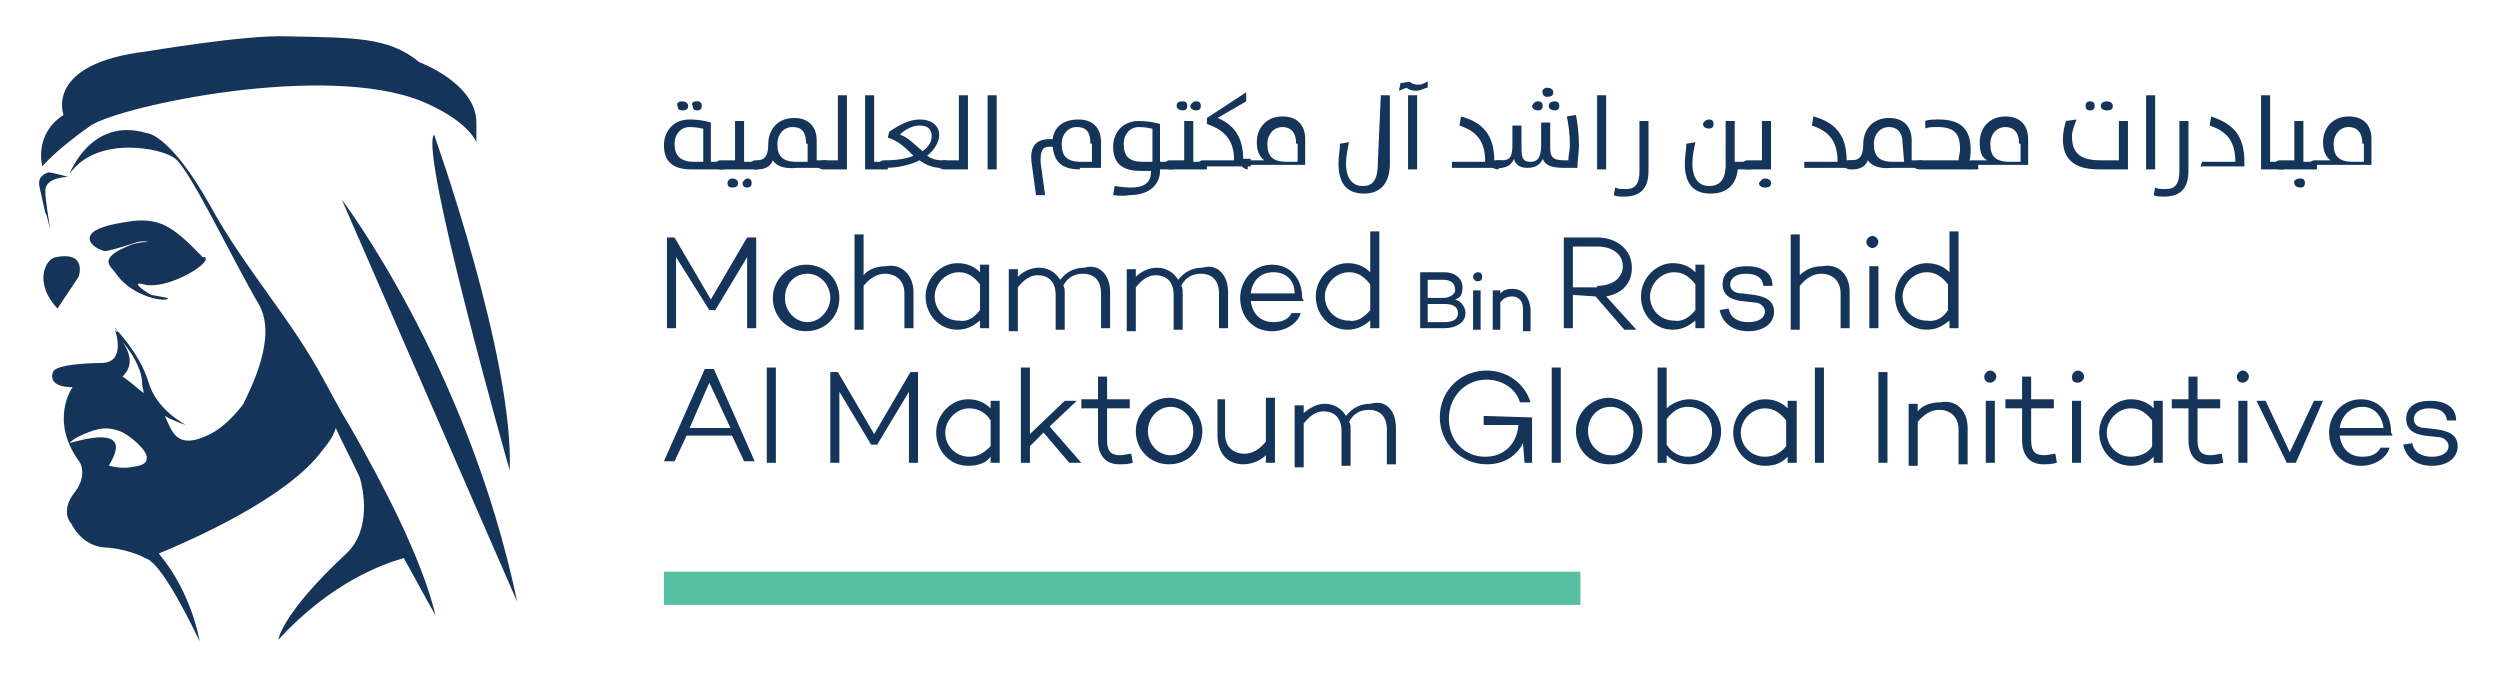 <svg xmlns="http://www.w3.org/2000/svg" xmlns:xlink="http://www.w3.org/1999/xlink" id="Layer_1" x="0px" y="0px" width="165.3px" height="45px" viewBox="0 0 165.3 45" xml:space="preserve"><g>	<path fill="#15345A" d="M6,8.3C8,7,21.5,4.1,27.9,6.7c3.1,1.3,3.6,2.7,3.6,2.7V8.1c0-2.6-3.8-4-3.8-4c-2-1.7-4.5-1.6-8.8-1.7  c-2.7-0.1-9.2,1-9.2,1C2.9,4.2,4.2,7.6,4.2,7.6c-2,1.3-1.4,3.4-1.4,3.4S3.7,9.9,6,8.3 M3.3,15.1c0-0.2-0.3-1.8-0.3-2.4  c-0.1-1,1.5-1,1.5-1s-1-0.3-1.3-0.3c-0.3,0.1-0.7,0.3-0.6,0.9c0.1,0.5,0.3,1.3,0.4,1.8C3.1,14.1,3.3,15.2,3.3,15.1 M34.2,39.8  c-3.3-15.7-11.6-26.6-11.6-26.6L34.2,39.8z"></path>	<path fill="#15345A" d="M33.7,31.1c0.3-7.4-5-22.2-5-22.2C27.7,10,33.7,31.1,33.7,31.1 M3.8,20.4l0.8-1.2l0.6-0.9  c0,0,0.6-1.7-1.5-1.3C3,17.1,2.2,18.7,3.8,20.4"></path>	<path fill="#15345A" d="M23.2,28.3c-0.8-1.3-1.4-2.5-1.8-3.2c-2.2-4.1-5.2-7.3-7.5-11.5c-2.7-4.8-4.2-4.8-4.2-4.8  C6,7.7,4.6,11.5,4.6,11.5c1.8-2.6,6.2-1.7,7-1c1,0.8,3.8,6.7,5.5,9.6c1.3,2.2-0.6,5.7-1,6.6c-0.6,0.8-1.4,1.6-2.2,2  c-2.2,1.1-2.5-0.1-3-1.2c0.7,0.4,1.4,0.6,1.4,0.6s-2-1-2.5-2.9c-0.6-1.9-2.2-3.5-2.2-3.5c0.1,0,0.1,0.1,0.2,0.2  c-0.1,0.1-0.1,0-0.2-0.1c0,0,0.8,2.2-0.9,2.2c0,0-3,0-3.2,0.6c-0.2,0.6,0.2,1,1.3,1c0,0-1.6,2.2,0.5,5c0,0,0.5,0.9-0.4,2  c-0.7,0.9-0.5,1.7-0.2,2c0.3,0.6,1,1.5,2.2,1.6c0.7,0,2,0.3,2.7,0.7c0.2,0.1,1,0.1,3.6,5.5c0,0-0.5-3.2-2.7-5.8  c2.4-1,8.5-3.7,10.8-6.8c0.5-0.6,0.8-1.1,0.9-1.5c0.5,1.1,1.1,2.2,1.6,3.3c0.2,0.7,0.8,3.4-0.9,5c-4.3,4-4.5,5.7-4.5,5.7  c3.5-3.8,6.9-5,8.3-5.4c1.2,2.2,2.1,3.8,2.1,3.8C27.9,36.9,25.2,31.8,23.2,28.3 M9.4,25.4c0,0.2,0.1,0.4,0.1,0.6  c-0.6-0.5-1.2-1-1.4-1.1c0.3-0.3,0.9-1,0-2.3C8.7,23.3,9.4,24.4,9.4,25.4 M8.6,30.9c-0.7,0.1-1.3-0.1-1.4-0.1s2.2-2.9-2.6-1.5  c0.1-0.1,0.2-0.3,1.2-0.7c1-0.4,1.5-0.3,2.1-0.1c0.6,0.2,1.9,1.3,1.8,1.8C9.7,30.7,9.3,30.8,8.6,30.9"></path>	<path fill="#15345A" d="M9.5,18.8c1.4,0.4,4.2-1.2,4.1-1.7c0-0.1,0-0.1-0.1-0.1h-0.1c-0.6-0.6-1.5-1.6-2.5-2.1  c-1.1-0.5-2.1-0.3-2.7-0.2c-0.6,0.1-1.7,0.3-2.1,0.7C5.5,16,6.6,16.6,7,16.6C7.6,16.5,9.1,16,9.1,16c0.1,0,0.3-0.1,0.7,0  c-0.5,0-1,0.1-1.4,0.3c-1.9,0.8-1.1,1.3-0.8,1.7c1,1.5,2.9,1.9,3.4,1.8c0.4-0.1-0.5-0.2-1-0.3C9.3,19.1,8.7,18.6,9.5,18.8   M45.7,11.2c-1.3,0-1.8-0.6-1.8-1.6c0-0.9,0.6-1.7,1.7-1.7c0.8,0,1.4,0.2,1.4,0.2v2.6h0.9v0.5L45.7,11.2L45.7,11.2z M46.4,8.5  c0,0-0.3-0.1-0.8-0.1c-0.6,0-1,0.5-1,1.1c0,0.8,0.4,1.2,1.3,1.2h0.6V8.5z M45.1,6.7c0.2,0,0.4,0.1,0.4,0.3c0,0.2-0.1,0.3-0.4,0.3  c-0.2,0-0.3-0.1-0.3-0.3C44.7,6.8,44.9,6.7,45.1,6.7 M46.1,6.7c0.2,0,0.3,0.1,0.3,0.3c0,0.2-0.1,0.3-0.3,0.3  c-0.2,0-0.3-0.1-0.3-0.3C45.7,6.8,45.8,6.7,46.1,6.7"></path>	<path fill="#15345A" d="M47.2,10.9c0-0.1,0.3-0.3,0.4-0.3h1V8h0.6v2.7h0.9v0.5h-2.5C47.5,11.2,47.2,11.1,47.2,10.9 M48.4,11.8  c0.2,0,0.4,0.1,0.4,0.3c0,0.2-0.1,0.3-0.4,0.3c-0.2,0-0.3-0.1-0.3-0.3C48.1,12,48.2,11.8,48.4,11.8 M49.4,11.8  c0.2,0,0.3,0.1,0.3,0.3c0,0.2-0.1,0.3-0.3,0.3c-0.2,0-0.3-0.1-0.3-0.3C49.1,12,49.3,11.8,49.4,11.8"></path>	<path fill="#15345A" d="M51.1,10.6c-0.1,0.3-0.4,0.6-1,0.6h-0.2c-0.1,0-0.4-0.1-0.4-0.3c0-0.1,0.3-0.3,0.4-0.3H50  c0.5,0,0.8-0.2,0.8-1.1c0-0.9,0.6-1.7,1.7-1.7c1,0,1.5,0.6,1.5,1.5v1.3h0.7v0.5h-2C51.7,11.2,51.3,10.9,51.1,10.6 M53.3,9.5  c0-0.8-0.3-1.1-0.9-1.1c-0.6,0-1,0.5-1,1.1c0,0.8,0.3,1.2,1.3,1.2h0.7V9.5z"></path>	<path fill="#15345A" d="M54.4,11.2c-0.1,0-0.4-0.1-0.4-0.3c0-0.1,0.3-0.3,0.4-0.3h1V6.3H56v4.9H54.4z M57.2,6.3h0.6v4.4h0.9v0.5  h-1.5V6.3z"></path>	<path fill="#15345A" d="M58.4,11.2c-0.1,0-0.4-0.1-0.4-0.3c0-0.1,0.3-0.3,0.4-0.3h0.1c0.8,0,1.4-0.1,1.9-0.3c-0.5-0.5-1-1-1.7-1.2  l0.1-0.4c0.6-0.4,1.3-0.8,2-0.8c0.9,0,1.3,0.5,1.3,1c0,0.5-0.3,1-0.8,1.4c0.3,0.2,0.6,0.3,1,0.3h0.3v0.5h-0.4c-0.5,0-1-0.2-1.4-0.5  c-0.6,0.3-1.4,0.5-2.3,0.5L58.4,11.2L58.4,11.2z M61,10c0.4-0.3,0.6-0.6,0.6-1c0-0.4-0.2-0.7-0.8-0.7c-0.5,0-1,0.3-1.3,0.6  C60.1,9.1,60.5,9.6,61,10"></path>	<path fill="#15345A" d="M62.4,11.2c-0.1,0-0.4-0.1-0.4-0.3c0-0.1,0.3-0.3,0.4-0.3h1V6.3h0.6v4.9H62.4z M65.3,6.3h0.6v4.9h-0.6V6.3z   M71.4,11.2c-1.3,0-1.7-0.6-1.8-1.5h-0.2c-0.5,0-0.6,0.3-0.6,1l0.3,2.2h-0.6l-0.3-2.2c-0.1-0.9,0.2-1.5,1.2-1.5h0.2  c0.1-0.8,0.7-1.3,1.7-1.3c1,0,1.5,0.6,1.5,1.5v1.7H71.4z M72.1,9.5c0-0.8-0.3-1.1-0.9-1.1c-0.6,0-1,0.5-1,1.1  c0,0.8,0.3,1.2,1.3,1.2h0.7V9.5z M73.6,12.9l0.1-0.6c0,0,0.6,0.1,1.1,0.1c0.8,0,1.3-0.3,1.3-1v-0.1h-0.7c-1.3,0-1.8-0.6-1.8-1.6  c0-0.9,0.6-1.7,1.7-1.7c0.8,0,1.4,0.2,1.4,0.2v2.5h0.9v0.5h-0.9v0.1c0,0.8-0.6,1.6-2,1.6C74.2,13,73.6,12.9,73.6,12.9 M76.1,8.5  c0,0-0.3-0.1-0.8-0.1c-0.6,0-1,0.5-1,1.1c0,0.8,0.3,1.2,1.3,1.2h0.6V8.5z"></path>	<path fill="#15345A" d="M76.9,10.9c0-0.1,0.3-0.3,0.4-0.3h1V8h0.6v2.7h0.9v0.5h-2.5C77.2,11.2,76.9,11.1,76.9,10.9 M78.2,6.7  c0.2,0,0.3,0.1,0.3,0.3c0,0.2-0.1,0.3-0.3,0.3S77.8,7.2,77.8,7C77.8,6.8,77.9,6.7,78.2,6.7 M79.1,6.7c0.2,0,0.3,0.1,0.3,0.3  c0,0.2-0.1,0.3-0.3,0.3c-0.2,0-0.4-0.1-0.4-0.3C78.8,6.8,78.9,6.7,79.1,6.7"></path>	<path fill="#15345A" d="M79.5,11.2c-0.1,0-0.4-0.1-0.4-0.3c0-0.1,0.3-0.3,0.4-0.3h2.1c0-1.3-0.6-2-1.8-2.4V7.8l2.6-1.7v0.6  l-1.9,1.1c1,0.4,1.7,1.2,1.7,2.7h0.5v0.5h-3.1L79.5,11.2L79.5,11.2z"></path>	<path fill="#15345A" d="M82.5,11.2c-0.1,0-0.4-0.1-0.4-0.3c0-0.1,0.3-0.3,0.4-0.3h1.1c-0.3-0.2-0.5-0.6-0.5-1.2  c0-0.9,0.6-1.7,1.7-1.7c1,0,1.5,0.6,1.5,1.5v1.7h-3.8L82.5,11.2L82.5,11.2z M85.7,9.5c0-0.8-0.4-1.1-0.9-1.1c-0.6,0-1,0.5-1,1.1  c0,0.8,0.3,1.2,1.3,1.2h0.7V9.5z M91.3,6.3h0.6v4.5c0,1.4-0.7,2-1.7,2s-1.7-0.5-1.7-2c0-0.5,0.1-0.9,0.1-1.3l0.6-0.1  c-0.1,0.5-0.2,0.9-0.2,1.4c0,1.2,0.6,1.5,1.1,1.5c0.6,0,1-0.3,1-1.5L91.3,6.3L91.3,6.3z M92.6,5.5l0.6-0.1c0.1,0.1,0.3,0.2,0.6,0.2  c0.3,0,0.5-0.2,0.6-0.2v0.4C94.2,5.8,94,6,93.6,6c-0.3,0-0.5-0.1-0.6-0.2L92.5,6L92.6,5.5L92.6,5.5z M93.1,6.3h0.6v4.9h-0.6V6.3z   M96,10.7h2.2c0-1.3-0.5-2-1.7-2.4l0.1-0.6c1.5,0.4,2.2,1.3,2.2,2.9h0.5v0.5h-3.3L96,10.7L96,10.7L96,10.7z"></path>	<path fill="#15345A" d="M99,11.2c-0.1,0-0.4-0.1-0.4-0.3c0-0.1,0.3-0.3,0.4-0.3h0.3c0.5,0,0.7-0.2,0.7-1V8.3h0.6v1.3  c0,0.7,0,1.1,0.6,1.1c0.4,0,0.7-0.2,0.7-1.1V8.1h0.6v1.7c0,0.7,0.3,0.8,1,0.8h0.2c0-0.3,0.1-0.7,0.1-1c0-0.8-0.1-1.4-0.2-1.9  l0.6-0.1c0.1,0.5,0.2,1.2,0.2,2c0,0.5-0.1,1-0.1,1.5h-0.8c-0.8,0-1.3-0.1-1.5-0.6c-0.1,0.3-0.4,0.6-1,0.6c-0.5,0-0.8-0.2-0.9-0.6  c-0.1,0.3-0.4,0.6-0.9,0.6L99,11.2L99,11.2L99,11.2z M101.7,6.7c0.2,0,0.3,0.1,0.3,0.3c0,0.2-0.1,0.3-0.3,0.3  c-0.2,0-0.4-0.1-0.4-0.3C101.4,6.8,101.5,6.7,101.7,6.7 M102.3,5.8c0.2,0,0.4,0.1,0.4,0.3s-0.1,0.3-0.4,0.3c-0.2,0-0.3-0.1-0.3-0.3  C101.9,6,102.1,5.8,102.3,5.8 M102.8,6.7c0.2,0,0.3,0.1,0.3,0.3c0,0.2-0.1,0.3-0.3,0.3c-0.2,0-0.4-0.1-0.4-0.3  C102.4,6.8,102.6,6.7,102.8,6.7 M105.6,6.3h0.6v4.9h-0.6V6.3z M106.7,12.9l0.1-0.5c0.2,0.1,0.4,0.1,0.7,0.1c0.6,0,0.9-0.3,0.9-1.2  V8h0.6v3.3c0,1-0.4,1.7-1.6,1.7C107.1,13,106.9,13,106.7,12.9 M114.9,10.7h0.9v0.5h-0.9c-0.1,1-0.7,1.6-1.8,1.6c-1,0-1.7-0.5-1.7-2  c0-0.5,0.1-0.9,0.1-1.3l0.6-0.1c-0.1,0.5-0.2,0.9-0.2,1.4c0,1.2,0.6,1.5,1.1,1.5c0.6,0,1.1-0.3,1.1-1.4V8h0.6v2.7H114.9L114.9,10.7  z M113,7.9c0.2,0,0.3,0.1,0.3,0.3c0,0.2-0.1,0.3-0.3,0.3c-0.2,0-0.4-0.1-0.4-0.3C112.6,8.1,112.8,7.9,113,7.9"></path>	<path fill="#15345A" d="M115.5,11.2c-0.1,0-0.4-0.1-0.4-0.3c0-0.1,0.3-0.3,0.4-0.3h1V8h0.6v3.2H115.5z M116.7,11.8  c0.2,0,0.4,0.1,0.4,0.3s-0.1,0.3-0.4,0.3c-0.2,0-0.4-0.1-0.4-0.3C116.4,12,116.5,11.8,116.7,11.8 M119.3,10.7h2.2  c0-1.3-0.5-2-1.7-2.4l0.1-0.6c1.5,0.4,2.2,1.3,2.2,2.9h0.5v0.5h-3.3L119.3,10.7L119.3,10.7L119.3,10.7z"></path>	<path fill="#15345A" d="M123.5,10.6c-0.1,0.3-0.4,0.6-1,0.6h-0.2c-0.1,0-0.4-0.1-0.4-0.3c0-0.1,0.3-0.3,0.4-0.3h0.1  c0.5,0,0.8-0.2,0.8-1.1c0-0.9,0.6-1.7,1.7-1.7c1,0,1.5,0.6,1.5,1.5v1.3h0.7v0.5h-2C124.2,11.2,123.7,10.9,123.5,10.6 M125.8,9.5  c0-0.8-0.4-1.1-0.9-1.1c-0.6,0-1,0.5-1,1.1c0,0.8,0.3,1.2,1.3,1.2h0.7L125.8,9.5L125.8,9.5z"></path>	<path fill="#15345A" d="M126.5,10.9c0-0.1,0.3-0.3,0.4-0.3h2.6c0-0.2,0.1-0.5,0.1-0.7c0-1-0.3-1.5-1.5-1.5c-0.3,0-0.6,0-0.8,0.1V8  c0.2-0.1,0.6-0.1,0.9-0.1c1.5,0,2.1,0.7,2.1,2c0,0.2,0,0.5-0.1,0.8h0.6v0.5h-3.8C126.7,11.2,126.5,11.1,126.5,10.9"></path>	<path fill="#15345A" d="M130.3,11.2c-0.1,0-0.4-0.1-0.4-0.3c0-0.1,0.3-0.3,0.4-0.3h1.1c-0.4-0.2-0.5-0.6-0.5-1.2  c0-0.9,0.6-1.7,1.7-1.7c1,0,1.5,0.6,1.5,1.5v1.7h-3.8L130.3,11.2L130.3,11.2z M133.5,9.5c0-0.8-0.4-1.1-0.9-1.1c-0.6,0-1,0.5-1,1.1  c0,0.8,0.3,1.2,1.3,1.2h0.7V9.5z M138.8,11.2c-1.7,0-2.4-0.7-2.4-2c0-0.4,0.1-0.9,0.2-1.2l0.7-0.1C137.2,8.2,137,8.6,137,9  c0,1,0.4,1.6,1.9,1.6h1.2V8h0.6v3.2H138.8L138.8,11.2z M138.2,6.7c0.2,0,0.3,0.1,0.3,0.3c0,0.2-0.1,0.3-0.3,0.3  c-0.2,0-0.3-0.1-0.3-0.3C137.9,6.8,138,6.7,138.2,6.7 M139.3,6.7c0.2,0,0.4,0.1,0.4,0.3c0,0.2-0.1,0.3-0.4,0.3  c-0.2,0-0.4-0.1-0.4-0.3C138.9,6.8,139.1,6.7,139.3,6.7 M141.9,6.3h0.6v4.9h-0.6V6.3z M142.4,12.9l0.1-0.5c0.2,0.1,0.4,0.1,0.7,0.1  c0.6,0,0.9-0.3,0.9-1.2V8h0.6v3.3c0,1-0.4,1.7-1.6,1.7C142.9,13,142.6,13,142.4,12.9 M145.6,10.7h2.2c0-1.3-0.5-2-1.7-2.4l0.1-0.6  c1.5,0.5,2.2,1.3,2.2,3v0.3h-2.9L145.6,10.7L145.6,10.7z M149.5,6.3h0.6v4.4h0.9v0.5h-1.5V6.3z"></path>	<path fill="#15345A" d="M150.7,11.2c-0.1,0-0.4-0.1-0.4-0.3c0-0.1,0.3-0.3,0.4-0.3h1V8h0.6v2.7h0.9v0.5H150.7z M152.1,11.8  c0.2,0,0.3,0.1,0.3,0.3s-0.1,0.3-0.3,0.3s-0.4-0.1-0.4-0.3C151.6,12,151.8,11.8,152.1,11.8"></path>	<path fill="#15345A" d="M153,11.2c-0.1,0-0.4-0.1-0.4-0.3c0-0.1,0.3-0.3,0.4-0.3h1.1c-0.3-0.2-0.5-0.6-0.5-1.2  c0-0.9,0.6-1.7,1.7-1.7c1,0,1.5,0.6,1.5,1.5v1.7H153L153,11.2L153,11.2z M156.2,9.5c0-0.8-0.4-1.1-0.9-1.1c-0.6,0-1,0.5-1,1.1  c0,0.8,0.3,1.2,1.3,1.2h0.7V9.5z M50,21.7h-0.6V17l-2.1,3.5h-0.4L44.7,17v4.7h-0.6v-6h0.5l2.4,4.1l2.4-4.1H50L50,21.7z M55.5,19.7  c0,1.3-1,2.2-2.2,2.2c-1.3,0-2.2-1-2.2-2.2c0-1.2,1-2.2,2.2-2.2C54.5,17.5,55.5,18.4,55.5,19.7 M54.9,19.7c0-0.9-0.7-1.6-1.5-1.6  c-0.9,0-1.5,0.7-1.5,1.6s0.7,1.6,1.5,1.6C54.2,21.3,54.9,20.5,54.9,19.7 M60.4,19.3v2.4h-0.6v-2.3c0-0.8-0.5-1.3-1.3-1.3  c-0.5,0-1,0.3-1.4,0.8v2.9h-0.6v-6.3h0.6v2.7c0.3-0.4,0.9-0.6,1.5-0.6C59.6,17.4,60.4,18.2,60.4,19.3 M65.4,21.7h-0.6v-0.5  c-0.4,0.3-0.8,0.6-1.5,0.6c-1.2,0-2.1-1-2.1-2.2c0-1.2,1-2.2,2.1-2.2c0.6,0,1.1,0.2,1.5,0.6v-0.5h0.6V21.7z M64.8,20.5v-1.7  C64.4,18.3,64,18,63.4,18c-0.9,0-1.6,0.8-1.6,1.6c0,0.9,0.7,1.6,1.6,1.6C64,21.3,64.4,21,64.8,20.5 M73.4,19.3v2.4h-0.6v-2.3  c0-0.8-0.4-1.3-1.2-1.3c-0.5,0-1,0.2-1.3,0.8c0.1,0.1,0.1,0.3,0.1,0.5v2.4h-0.6v-2.3c0-0.8-0.4-1.3-1.2-1.3c-0.5,0-0.9,0.3-1.3,0.8  v2.9h-0.6v-4.1h0.6v0.5c0.3-0.3,0.8-0.6,1.4-0.6c0.6,0,1.1,0.3,1.4,0.8c0.4-0.5,0.9-0.8,1.6-0.8C72.7,17.4,73.4,18.2,73.4,19.3   M81.2,19.3v2.4h-0.6v-2.3c0-0.8-0.4-1.3-1.2-1.3c-0.5,0-1,0.2-1.3,0.8c0.1,0.1,0.1,0.3,0.1,0.5v2.4h-0.6v-2.3  c0-0.8-0.4-1.3-1.2-1.3c-0.5,0-0.9,0.3-1.3,0.8v2.9h-0.6v-4.1h0.6v0.5c0.3-0.3,0.8-0.6,1.4-0.6s1.1,0.3,1.4,0.8  c0.4-0.5,0.9-0.8,1.6-0.8C80.5,17.4,81.2,18.2,81.2,19.3 M86.2,19.9h-3.5c0.1,0.8,0.6,1.4,1.5,1.4c0.6,0,1-0.2,1.2-0.6h0.6  c-0.2,0.7-1,1.2-1.9,1.2c-1.3,0-2.1-1-2.1-2.2c0-1.2,0.9-2.2,2.1-2.2c1.2,0,2,0.9,2,2.2L86.2,19.9L86.2,19.9z M82.7,19.4h2.9  C85.6,18.5,85,18,84.2,18C83.3,18,82.8,18.6,82.7,19.4 M91.2,21.7h-0.6v-0.5c-0.4,0.3-0.8,0.6-1.5,0.6c-1.2,0-2.1-1-2.1-2.2  c0-1.2,1-2.2,2.1-2.2c0.6,0,1.1,0.2,1.5,0.6v-2.7h0.6V21.7z M90.6,20.5v-1.7c-0.4-0.5-0.8-0.8-1.4-0.8c-0.9,0-1.6,0.8-1.6,1.6  c0,0.9,0.7,1.6,1.6,1.6C89.7,21.3,90.2,21,90.6,20.5 M96.2,19.8c0.4-0.1,0.5-0.4,0.5-0.8c0-0.6-0.5-1-1.2-1h-1.6v3.7h1.6  c0.8,0,1.4-0.4,1.4-1C96.9,20.3,96.6,19.9,96.2,19.8 M95.4,19.7h-1v-1.2h1c0.5,0,0.8,0.2,0.8,0.6C96.3,19.4,95.9,19.7,95.4,19.7   M94.4,20.1h1.1c0.6,0,0.9,0.2,0.9,0.6c0,0.4-0.3,0.6-0.9,0.6h-1.1V20.1z M97.7,18c-0.1,0-0.3,0.1-0.3,0.3c0,0.1,0.1,0.3,0.3,0.3  c0.2,0,0.3-0.1,0.3-0.3C98,18.1,97.9,18,97.7,18 M97.4,19.2h0.5v2.6h-0.5V19.2z M100,19.1c-0.4,0-0.6,0.1-0.8,0.3v-0.2h-0.5v2.6  h0.5V20c0.2-0.3,0.5-0.4,0.8-0.4c0.4,0,0.7,0.3,0.7,0.8v1.5h0.5v-1.5C101.1,19.6,100.7,19.1,100,19.1 M104,19.5v2.2h-0.6v-6h2.2  c1.3,0,2.3,0.8,2.3,2c0,1-0.6,1.7-1.7,1.9l2,2.2h-0.8l-1.9-2.2L104,19.5L104,19.5z M105.6,18.9c1,0,1.7-0.5,1.7-1.3  c0-0.8-0.7-1.3-1.7-1.3H104v2.7H105.6z M112.7,21.7h-0.6v-0.5c-0.4,0.3-0.8,0.6-1.5,0.6c-1.2,0-2.1-1-2.1-2.2c0-1.2,1-2.2,2.1-2.2  c0.6,0,1.1,0.2,1.5,0.6v-0.5h0.6V21.7z M112.1,20.5v-1.7c-0.4-0.5-0.8-0.8-1.4-0.8c-0.9,0-1.6,0.8-1.6,1.6c0,0.9,0.7,1.6,1.6,1.6  C111.2,21.3,111.7,21,112.1,20.5 M114.3,20.4c0.1,0.6,0.6,0.9,1.3,0.9c0.7,0,1.1-0.3,1.1-0.7c0-0.3-0.3-0.6-0.7-0.6l-0.9-0.1  c-0.7-0.1-1.2-0.4-1.2-1.1c0-0.8,0.6-1.2,1.6-1.2c0.8,0,1.7,0.3,1.7,1.3h-0.6c-0.1-0.6-0.5-0.8-1.2-0.8c-0.6,0-1,0.3-1,0.7  c0,0.3,0.2,0.6,0.8,0.6l0.8,0.1c0.6,0.1,1.3,0.3,1.3,1.1c0,0.8-0.7,1.3-1.7,1.3c-1,0-1.7-0.5-1.9-1.4L114.3,20.4L114.3,20.4  L114.3,20.4z M122.3,19.3v2.4h-0.6v-2.3c0-0.8-0.5-1.3-1.3-1.3c-0.5,0-1,0.3-1.4,0.8v2.9h-0.6v-6.3h0.6v2.7  c0.4-0.4,0.9-0.6,1.5-0.6C121.6,17.4,122.3,18.2,122.3,19.3 M123.4,16c0-0.2,0.2-0.4,0.4-0.4s0.4,0.2,0.4,0.4  c0,0.2-0.2,0.4-0.4,0.4S123.4,16.2,123.4,16 M124.2,21.7h-0.6v-4.1h0.6V21.7z M129.5,21.7h-0.6v-0.5c-0.4,0.3-0.8,0.6-1.5,0.6  c-1.2,0-2.1-1-2.1-2.2c0-1.2,1-2.2,2.1-2.2c0.6,0,1.1,0.2,1.5,0.6v-2.7h0.6V21.7z M128.8,20.5v-1.7c-0.4-0.5-0.8-0.8-1.4-0.8  c-0.9,0-1.6,0.8-1.6,1.6c0,0.9,0.7,1.6,1.6,1.6C128,21.3,128.5,21,128.8,20.5 M45.4,28.8l-0.8,1.7h-0.7l2.7-6.1h0.6l2.7,6.1h-0.7  l-0.8-1.7H45.4L45.4,28.8z M46.9,25.3l-1.3,3h2.7L46.9,25.3z M50.7,24.3h0.6v6.3h-0.6V24.3z M60.7,30.6h-0.6v-4.7L58,29.4h-0.4  l-2.1-3.5v4.7h-0.6v-6h0.5l2.4,4.1l2.4-4.1h0.5L60.7,30.6z M66.1,30.6h-0.6v-0.4c-0.3,0.4-0.8,0.6-1.5,0.6c-1.2,0-2.1-1-2.1-2.2  c0-1.2,1-2.2,2.1-2.2c0.6,0,1.1,0.2,1.5,0.6v-0.5h0.6V30.6z M65.5,29.5v-1.7c-0.3-0.5-0.8-0.8-1.4-0.8c-0.9,0-1.6,0.8-1.6,1.6  c0,0.9,0.7,1.6,1.6,1.6C64.7,30.2,65.1,29.9,65.5,29.5 M68.1,29.5v1.1h-0.6v-6.3h0.6v4.4l2.3-2.2h0.8l-1.8,1.7l2.1,2.4h-0.8l-1.7-2  L68.1,29.5z M74.9,30.6c-0.3,0.1-0.6,0.1-0.9,0.1c-0.9,0-1.4-0.6-1.4-1.6V27h-1.1v-0.6h1.1v-1.5h0.6v1.5h1.5V27h-1.5v2.1  c0,0.8,0.3,1,0.9,1c0.2,0,0.5-0.1,0.7-0.1L74.9,30.6L74.9,30.6z M79.5,28.5c0,1.3-1,2.2-2.2,2.2c-1.3,0-2.2-1-2.2-2.2  c0-1.2,1-2.2,2.2-2.2S79.5,27.4,79.5,28.5 M78.9,28.5c0-0.9-0.7-1.6-1.5-1.6s-1.5,0.7-1.5,1.6s0.7,1.6,1.5,1.6S78.9,29.5,78.9,28.5   M84.3,30.6h-0.6v-0.5c-0.4,0.4-1,0.6-1.5,0.6c-1,0-1.7-0.7-1.7-1.9v-2.4H81v2.3c0,0.8,0.5,1.3,1.3,1.3c0.5,0,1-0.3,1.4-0.8v-2.9  h0.6L84.3,30.6L84.3,30.6z M92.3,28.3v2.4h-0.6v-2.3c0-0.8-0.4-1.3-1.2-1.3c-0.5,0-1,0.2-1.3,0.8c0.1,0.1,0.1,0.3,0.1,0.5v2.4h-0.6  v-2.3c0-0.8-0.4-1.3-1.2-1.3c-0.5,0-0.9,0.3-1.3,0.8v2.9h-0.6v-4.1h0.6v0.5c0.4-0.3,0.8-0.6,1.4-0.6c0.6,0,1.1,0.3,1.4,0.8  c0.4-0.5,0.9-0.8,1.6-0.8C91.6,26.4,92.3,27.1,92.3,28.3 M101.3,27.6v3h-0.5l-0.1-1.3c-0.4,0.8-1.2,1.4-2.4,1.4  c-1.7,0-3.1-1.4-3.1-3.1c0-1.8,1.4-3.1,3.1-3.1c1.3,0,2.5,0.8,2.9,2.1h-0.7c-0.3-1-1.3-1.5-2.2-1.5c-1.4,0-2.5,1.1-2.5,2.6  c0,1.4,1,2.5,2.4,2.5c1.3,0,2.1-0.9,2.2-2.1h-2.3v-0.6L101.3,27.6L101.3,27.6z M103.2,30.6h-0.6v-6.3h0.6L103.2,30.6L103.2,30.6z   M108.6,28.5c0,1.3-1,2.2-2.2,2.2c-1.3,0-2.2-1-2.2-2.2c0-1.2,1-2.2,2.2-2.2C107.7,26.4,108.6,27.4,108.6,28.5 M108,28.5  c0-0.9-0.7-1.6-1.5-1.6c-0.9,0-1.5,0.7-1.5,1.6s0.7,1.6,1.5,1.6C107.3,30.2,108,29.5,108,28.5 M113.8,28.5c0,1.2-0.9,2.2-2.1,2.2  c-0.6,0-1.1-0.2-1.5-0.6v0.5h-0.6v-6.3h0.6V27c0.3-0.3,0.9-0.6,1.5-0.6C112.9,26.4,113.8,27.4,113.8,28.5 M113.2,28.5  c0-0.9-0.7-1.6-1.6-1.6c-0.6,0-1,0.3-1.4,0.8v1.7c0.3,0.5,0.8,0.8,1.4,0.8C112.5,30.2,113.2,29.5,113.2,28.5 M118.8,30.6h-0.6v-0.4  c-0.4,0.4-0.8,0.6-1.5,0.6c-1.2,0-2.1-1-2.1-2.2c0-1.2,1-2.2,2.1-2.2c0.6,0,1.1,0.2,1.5,0.6v-0.5h0.6V30.6z M118.1,29.5v-1.7  c-0.4-0.5-0.8-0.8-1.4-0.8c-0.9,0-1.6,0.8-1.6,1.6c0,0.9,0.7,1.6,1.6,1.6C117.3,30.2,117.8,29.9,118.1,29.5 M120,24.3h0.6v6.3H120  V24.3z M124.2,24.6h0.6v6h-0.6V24.6z M130.1,28.3v2.4h-0.6v-2.3c0-0.8-0.5-1.3-1.3-1.3c-0.5,0-1,0.3-1.4,0.8v2.9h-0.6v-4.1h0.6v0.5  c0.3-0.4,0.9-0.6,1.5-0.6C129.3,26.4,130.1,27.1,130.1,28.3 M131.2,24.9c0-0.2,0.2-0.4,0.4-0.4s0.4,0.2,0.4,0.4s-0.2,0.4-0.4,0.4  C131.4,25.3,131.2,25.2,131.2,24.9 M131.9,30.6h-0.6v-4.1h0.6V30.6z M136,30.6c-0.4,0.1-0.6,0.1-0.9,0.1c-0.9,0-1.4-0.6-1.4-1.6V27  h-1.1v-0.6h1.1v-1.5h0.6v1.5h1.5V27h-1.5v2.1c0,0.8,0.3,1,0.9,1c0.2,0,0.5-0.1,0.7-0.1L136,30.6L136,30.6z M137,24.9  c0-0.2,0.2-0.4,0.4-0.4c0.2,0,0.4,0.2,0.4,0.4s-0.2,0.4-0.4,0.4C137.1,25.3,137,25.2,137,24.9 M137.7,30.6H137v-4.1h0.6V30.6z   M143,30.6h-0.6v-0.4c-0.4,0.4-0.8,0.6-1.5,0.6c-1.2,0-2.1-1-2.1-2.2c0-1.2,1-2.2,2.1-2.2c0.6,0,1.1,0.2,1.5,0.6v-0.5h0.6V30.6z   M142.3,29.5v-1.7c-0.4-0.5-0.8-0.8-1.4-0.8c-0.9,0-1.6,0.8-1.6,1.6c0,0.9,0.7,1.6,1.6,1.6C141.5,30.2,142.1,29.9,142.3,29.5   M147,30.6c-0.4,0.1-0.6,0.1-0.9,0.1c-0.9,0-1.4-0.6-1.4-1.6V27h-1.1v-0.6h1.1v-1.5h0.6v1.5h1.5V27h-1.5v2.1c0,0.8,0.3,1,0.9,1  c0.2,0,0.5-0.1,0.7-0.1L147,30.6z M147.9,24.9c0-0.2,0.2-0.4,0.4-0.4c0.2,0,0.4,0.2,0.4,0.4s-0.2,0.4-0.4,0.4  C148.1,25.3,147.9,25.2,147.9,24.9 M148.6,30.6h-0.6v-4.1h0.6V30.6z M151.8,30.6h-0.6l-2-4.1h0.6l1.6,3.4l1.6-3.4h0.6L151.8,30.6z   M158.2,28.8h-3.5c0.1,0.8,0.6,1.4,1.5,1.4c0.6,0,1-0.2,1.2-0.6h0.6c-0.2,0.7-1,1.2-1.9,1.2c-1.3,0-2.1-1-2.1-2.2  c0-1.2,0.9-2.2,2.1-2.2c1.2,0,2,0.9,2,2.2L158.2,28.8L158.2,28.8z M154.7,28.3h2.9c-0.1-0.8-0.6-1.4-1.4-1.4  C155.3,26.9,154.8,27.6,154.7,28.3 M159.5,29.3c0.1,0.6,0.6,0.9,1.3,0.9c0.7,0,1.1-0.3,1.1-0.7c0-0.3-0.3-0.6-0.7-0.6l-0.9-0.1  c-0.7-0.1-1.2-0.4-1.2-1.1c0-0.8,0.6-1.2,1.6-1.2c0.8,0,1.7,0.3,1.7,1.3h-0.6c-0.1-0.6-0.5-0.8-1.2-0.8c-0.6,0-1,0.3-1,0.7  c0,0.3,0.2,0.6,0.8,0.6l0.8,0.1c0.6,0.1,1.3,0.3,1.3,1.1c0,0.8-0.7,1.3-1.7,1.3c-1,0-1.7-0.5-1.9-1.4L159.5,29.3L159.5,29.3  L159.5,29.3z"></path>	<path fill="#56C0A5" d="M43.9,37.8h60.6v2.2H43.9V37.8z"></path></g></svg>